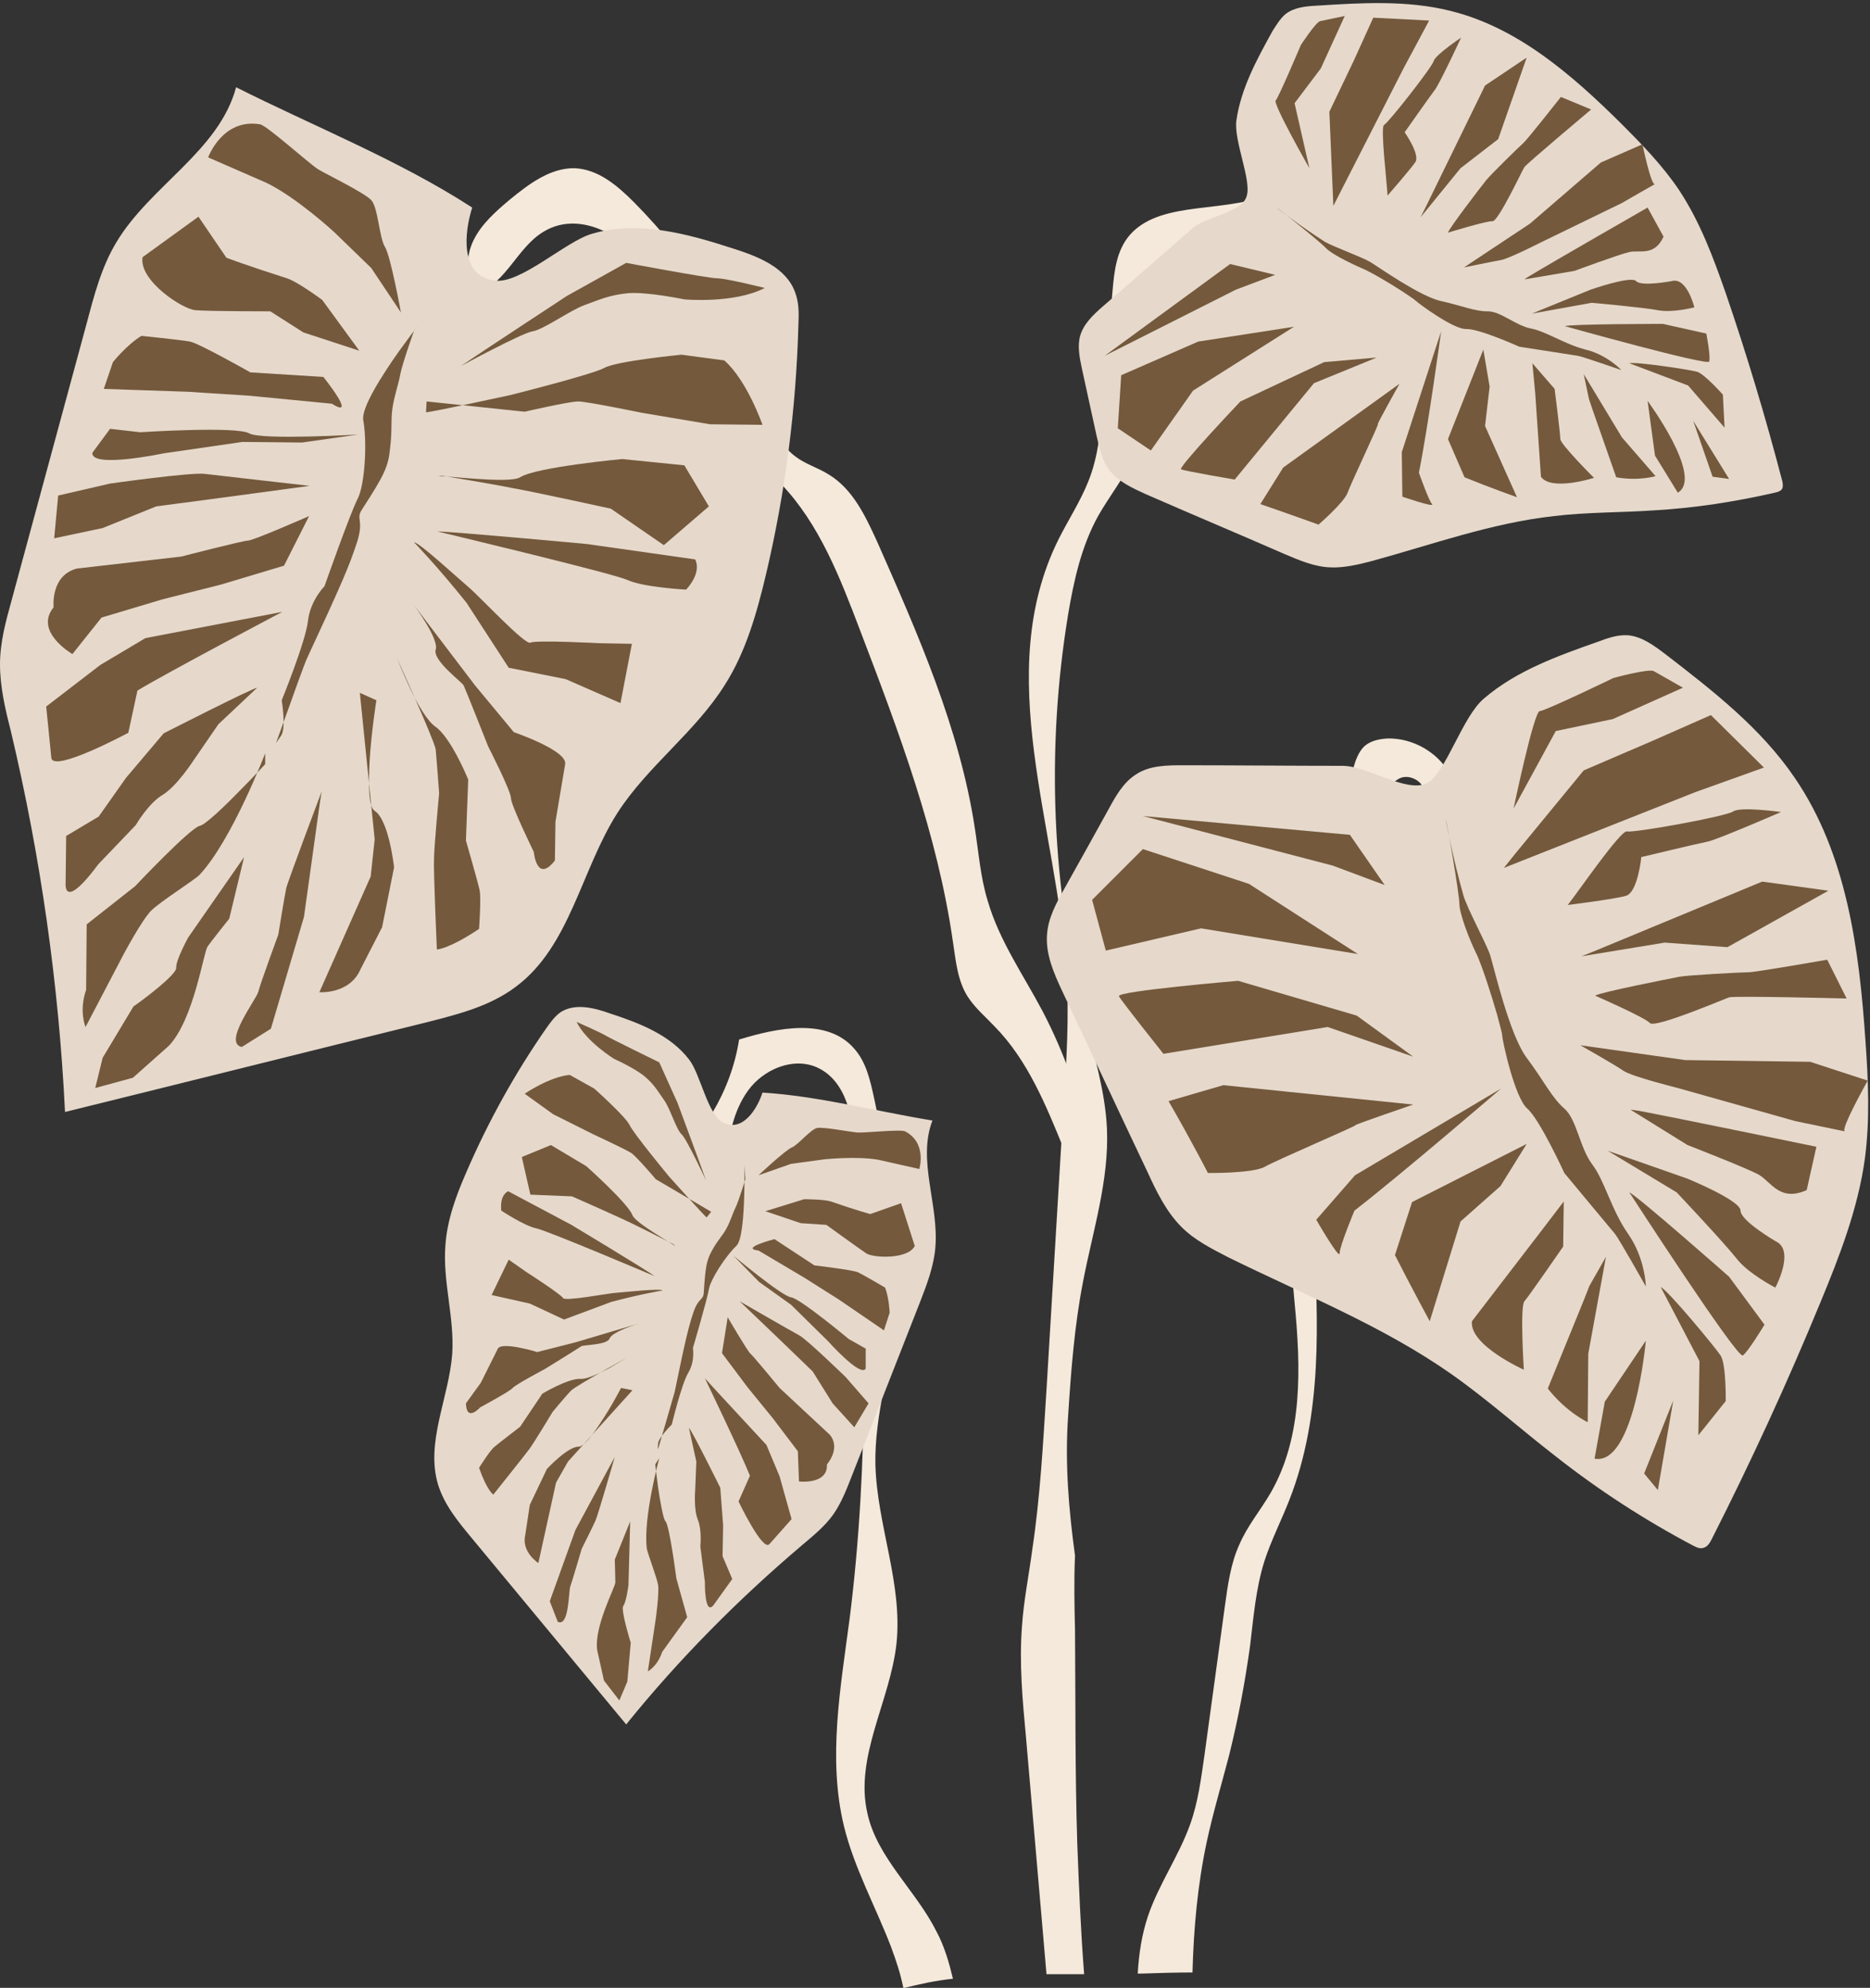<?xml version="1.0" encoding="UTF-8" standalone="no"?><svg xmlns="http://www.w3.org/2000/svg" xmlns:xlink="http://www.w3.org/1999/xlink" fill="#000000" height="348.6" preserveAspectRatio="xMidYMid meet" version="1" viewBox="2.5 -0.4 327.9 348.6" width="327.9" zoomAndPan="magnify"><rect x="2.5" y="-0.4" width="327.9" height="348.6" fill="#333333" stroke="none"/><g id="change1_1"><path d="M152.5,201.4c1.9,27.3,2.4,54.8-1,81.9c-1.6,12.2-3.9,24.7-1,36.6c1.8,7.3,5.5,14,8.2,21 c0.9,2.4,1.7,4.8,2.2,7.3c0.1,0,0.2,0,0.2,0c2.8-0.7,5.6-1.3,8.5-1.6c-0.7-2.9-1.5-5.7-2.9-8.3c-3.6-7.2-10.4-12.9-12.1-20.7 c-2.3-9.9,4-19.7,5.1-29.8c1.1-10.5-3.4-20.7-3.7-31.3c-0.2-8.9,2.8-17.6,3.7-26.5c1.4-12.6-1.3-25.3-3.9-37.7 c-0.7-3.2-1.4-6.5-3.6-8.9c-4.7-5.3-13.3-3.6-20.1-1.5c-0.7,4.5-2.3,8.8-4.6,12.7c-1.5,2.6,0.1,7.2,2.3,9.2c0.4-4.6,1.2-9.3,3.9-13 c2.7-3.7,7.9-5.9,12.1-4C151,189.2,152.1,195.8,152.5,201.4z" fill="#f5e9db"/></g><g id="change1_2"><path d="M256.7,135.3c-2.1-3.8-6.5-6.3-10.9-6.2c-1.5,0.1-3,0.4-4.1,1.4c-1,1-1.5,2.4-1.9,3.8 c-4.2,16.4,1.2,34.4-4.8,50.2c-1.2,3.3-2.9,6.3-4.1,9.6c-3.9,10.7-2.4,22.5-1.4,33.9c1.1,11.4,1.5,23.5-4.2,33.4 c-1.8,3.1-4.1,5.8-5.5,9.1c-1.5,3.3-2,7-2.5,10.6c-1.2,8.8-2.4,17.5-3.6,26.3c-0.6,4.1-1.1,8.2-2.5,12.1c-2,5.6-5.5,10.5-7.4,16.1 c-1.1,3.3-1.6,6.6-1.8,10.1c0.2,0,0.3,0,0.5,0c3-0.1,6.1-0.2,9.1-0.2c0.2-7.7,0.9-15.4,2.5-22.9c1.1-5.1,2.6-10.1,3.9-15.1 c1.6-6.4,2.8-12.8,3.7-19.3c0.6-5,1-10,2.5-14.8c1.2-3.7,3-7.2,4.4-10.8c5.8-14.8,5.1-31.2,4.2-47.1c-0.3-5.2-0.6-10.5,0.6-15.5 c1.6-6.3,5.6-12,6.5-18.5c0.5-3.4,0.1-6.9,0-10.3c-0.3-10,2.2-19.8,4.7-29.5c0.6-2.2,1.3-4.6,3.3-5.6c2-1,5.1,1.1,4,3L256.7,135.3z" fill="#f5e9db"/></g><g id="change1_3"><path d="M189,201c-3.1-7.6-6.3-15.5-12.1-21.4c-1.6-1.7-3.4-3.2-4.7-5.2c-1.8-2.8-2.1-6.3-2.6-9.6 c-2.7-18.9-9.5-36.9-16.3-54.7c-3.5-9.2-7.1-18.6-13.9-25.7c-3.7-3.9-8.3-7-11.5-11.3c-5-6.8-6-15.7-9.8-23.3s-13.2-14-20.4-9.5 c-4.4,2.7-6.4,8.7-11.2,10.6c-2.5-2-2.4-6.2-1-9.1c1.4-2.9,3.9-5.1,6.4-7.2c3.3-2.7,7.1-5.6,11.4-5.5c4.1,0.2,7.4,3,10.3,5.9 c10.1,10.2,18.1,22.5,23.2,36c1.2,3.2,2.4,6.6,5.1,8.6c1.8,1.4,4,2,5.9,3.2c4.3,2.6,6.5,7.4,8.6,12c7.1,16.1,14.3,32.4,17,49.8 c0.7,4.4,1,8.8,2.3,13c2,6.9,6.2,12.9,9.6,19.3c3.8,7.3,6.6,15.1,8.2,23.1C191.2,201.6,189.4,198.4,189,201z" fill="#f5e9db"/></g><g id="change1_4"><path d="M186,345.8c2.2,0,4.4,0,6.6,0c-0.6-7.6-0.9-15.2-1.2-22.8c-0.4-12.5-0.3-25.1-0.4-37.6 c-0.1-4.3-0.2-8.6,0-13c-1.1-8.1-1.8-16.2-1.2-24.6c0.5-7.8,1.1-15.7,2.6-23.4c1.7-8.9,4.6-17.8,4.2-26.9 c-0.3-6.4-2.2-12.7-3.8-18.9c-5.9-23.3-6.9-47.6-3-71.3c1-5.9,2.3-11.9,5.3-17.3c1.9-3.3,4.3-6.4,6-9.8c4.8-9.9,2.2-21.2,3.8-31.8 c0.2-1.3,0.5-2.6,1.5-3.6c1-1,2.6-1.4,4.1-1.7c7.3-1.5,11.5-4.5,15.6-10c-7.8,4.2-19.7,1.3-25.4,7.6c-2.4,2.7-2.8,6.3-3.1,9.7 c-0.6,6.6-1.1,13.2-1.7,19.8c-0.4,4.7-0.8,9.5-2.6,13.9c-1.4,3.5-3.5,6.7-5.2,10.1c-11.7,23.6-0.2,50.3,1.4,75.9 c0.5,7.8,0,15.6-0.5,23.3c-1,16.6-2,33.2-3,49.9c-0.6,9.4-1.1,18.8-2.5,28.1c-0.6,4.5-1.5,8.9-1.8,13.4c-0.5,6.5,0.1,13,0.7,19.4 L186,345.8z" fill="#f5e9db"/></g><path d="M270.5,127.7c0.1-0.1,0.2-0.2,0.3-0.3" fill="none"/><g><g id="change2_3"><path d="M237.9,133.9c-9.3,0-18.5-0.1-27.8-0.1c-2.9,0-6,0-8.4,1.6c-2.2,1.4-3.5,3.7-4.7,5.9 c-2.6,4.7-5.2,9.4-7.9,14.2c-1.4,2.5-2.8,5.1-3,7.9c-0.3,3.5,1.2,6.9,2.7,10.1c5,10.5,9.9,21.1,14.9,31.6c1.6,3.5,3.3,7,6,9.7 c2.3,2.3,5.3,3.8,8.2,5.3c13.2,6.5,27,12,39,20.4c6.4,4.5,12.2,9.7,18.4,14.5c7.5,5.9,15.5,11.1,24,15.6c0.6,0.3,1.3,0.7,2,0.4 c0.6-0.2,1-0.8,1.3-1.4c6.9-13.6,13.3-27.5,19.1-41.6c3.4-8.2,6.6-16.5,7.8-25.2c0.9-6.8,0.6-13.8,0.1-20.7 c-1.1-16.1-3.3-32.8-12.4-46.1c-5.9-8.7-14.4-15.3-22.7-21.7c-2-1.5-4.1-3.1-6.6-3.3c-1.8-0.1-3.5,0.5-5.1,1.1 c-7.1,2.5-14.4,5.1-20.1,10c-3.8,3.2-6.6,12.9-9.9,14.8C249.2,138.8,242.4,133.9,237.9,133.9z" fill="#e6d9cb"/></g><g id="change3_42"><path d="M245.3 154.8L239.2 146 202.9 142.7 236.2 151.4z" fill="#74593d"/></g><g id="change3_43"><path d="M240.6 166.9L221.5 154.6 202.9 148.5 194 157.4 196.4 166.3 213.1 162.4z" fill="#74593d"/></g><g id="change3_44"><path d="M240.4,177.7l-20.8-6.1c0,0-21.3,1.8-20.9,2.7c0.4,0.8,7.8,10.1,7.8,10.1l28.8-4.7l15,5.2L240.4,177.7z" fill="#74593d"/></g><g id="change3_45"><path d="M250.3,193.3l-33.3-3.4l-9.6,2.8c4.1,7.1,6.9,12.6,6.9,12.6s7.9,0.1,10-1.1c2.1-1.2,16.4-7.3,15.9-7.3 C239.8,196.9,250.3,193.3,250.3,193.3z" fill="#74593d"/></g><g id="change3_46"><path d="M265.7,190.5l-25.6,15.2l-6.8,7.8c0,0,4.1,7.1,4.1,5.9c0-1.3,2.6-7.5,2.6-7.5 C248.5,205.3,265.7,190.5,265.7,190.5z" fill="#74593d"/></g><g id="change3_47"><path d="M270.2,200.2l-20.1,10.2l-3,9.3c2.9,5.7,6.1,11.6,6.1,11.6l5.4-17.5l7-6.2L270.2,200.2z" fill="#74593d"/></g><g id="change3_48"><path d="M272.5,215.8l-11.9,15.5c-0.5,4.2,9.1,8.5,9.1,8.5s-0.7-11.1,0.1-12c0.8-0.9,6.8-9.6,6.8-9.6l0.1-7.9 L272.5,215.8z" fill="#74593d"/></g><g id="change3_49"><path d="M281.2,225.1l-0.9,2.3l-6.4,15.7c3.3,4.2,7,5.9,7,5.9l0.1-12l3.1-17L281.2,225.1z" fill="#74593d"/></g><g id="change3_50"><path d="M291.1,234.7l-7.2,10.7l-1.8,10C289.1,256.7,291.1,234.7,291.1,234.7z" fill="#74593d"/></g><g id="change3_51"><path d="M295.9 245.2L290.8 258 293.2 260.9z" fill="#74593d"/></g><path d="M263.1,148.3c0.7-1,1.5-2.1,2.2-3.1" fill="none"/><g id="change3_52"><path d="M267.9,141.4c0,0,3.6-17.2,4.6-17.1c0.9,0,12.9-5.8,12.9-5.8s6.2-1.7,7.1-1.2c5.1,2.9,5.1,2.9,5.1,2.9 l-12.3,5.5l-10,2.1L267.9,141.4z" fill="#74593d"/></g><g id="change3_53"><path d="M266.2 151.8L268.2 149.3 280.2 134.7 292.3 129.5 302.5 125 311.8 134.2 299.8 138.5z" fill="#74593d"/></g><g id="change3_54"><path d="M277.4,158.3c1.9-2.4,9.3-13.2,10.4-12.9s17.3-2.6,18.6-3.5c1.3-0.9,8.4,0.1,8.4,0.1s-11.3,4.9-12.9,5.2 c-1.6,0.3-11.6,2.7-11.6,2.7s-0.6,6.2-2.7,6.8S277.4,158.3,277.4,158.3z" fill="#74593d"/></g><g id="change3_55"><path d="M279.8 167.3L282.3 166.3 311.5 154.2 323.1 155.8 305.4 165.7 294.4 164.9z" fill="#74593d"/></g><g id="change3_56"><path d="M282.2,174.2c0.9-0.6,13.2-3,14.7-3.3s11-0.8,12.2-0.8s13.8-2.2,13.8-2.2l3.4,6.8c0,0-19.7-0.5-20.6-0.2 c-0.9,0.3-13.1,5.5-13.9,4.5C290.9,178,282.2,174.2,282.2,174.2z" fill="#74593d"/></g><g id="change3_57"><path d="M279.6,182.9l18.4,2.6l21.9,0.3l10.1,3.3c0,0-4.9,8.7-4,8.9c0.9,0.2-8.7-1.8-8.7-1.8l-20.6-5.8 c0,0-8-2-9.5-3C285.8,186.4,279.6,182.9,279.6,182.9z" fill="#74593d"/></g><g id="change3_58"><path d="M288.4,194.2c0.2,0,0.7,0.1,1.5,0.2c6.4,1.2,31.1,6.3,31.1,6.3l-1.7,7.6c-4.7,2.1-6.2-1.4-8.4-2.7 c-2.2-1.2-12.5-5.2-12.5-5.2L288.4,194.2z" fill="#74593d"/></g><g id="change3_59"><path d="M284.4,201.4c0.9,0.3,14,4.9,14,4.9s9.3,3.8,9.3,5.6s6.2,5.4,6.2,5.4c3.4,1.6-0.1,8.1-0.1,8.1 s-4.7-2.4-6.8-5.1c-2.2-2.8-10.5-11.6-10.5-11.6L284.4,201.4z" fill="#74593d"/></g><g id="change3_60"><path d="M288.2,208.7c1.4,0.6,17.5,14.8,17.5,14.8l6.2,8.4c0,0-2.9,4.8-3.8,5.4 C307.1,237.9,288.2,208.7,288.2,208.7z" fill="#74593d"/></g><g id="change3_61"><path d="M293.7,225.3c1.3,0.6,9.5,10.5,10.5,12s0.9,8,0.9,8l-4.8,6l0.2-13L293.7,225.3z" fill="#74593d"/></g><g id="change3_62"><path d="M256,143.3c0.3,0.8,2.4,13.2,2.4,14.8s1.6,6,3.1,9c0.9,2,2.5,6.9,3.5,10.4c0.5,1.9,0.9,3.3,0.9,3.6 c0,0.9,2.2,11,4.4,12.9s6.5,11.3,6.5,11.3s8.3,10,8.9,10.7c0.6,0.7,5.4,9.2,5.4,9.2s-0.1-4.9-3.1-9.2s-4.1-9.3-6.3-12.2 s-2.7-7.9-4.9-9.8c-2.2-1.9-3.6-4.9-6.6-8.9c-3-4-5.7-15.7-6.4-18c-0.8-2.3-4-8.1-4.7-10.5C257.2,149.9,256,143.3,256,143.3z" fill="#74593d"/></g></g><g><g id="change2_4"><path d="M43.9,14.9c-3,11.2-15.1,17.3-21,27.2c-2.6,4.3-3.9,9.3-5.2,14.2C13.3,72.5,8.9,88.8,4.5,105 c-1,3.6-2,7.3-2,11.1c0,3.9,0.9,7.8,1.9,11.7c5.2,21.9,8.4,44.3,9.5,66.8c21.1-5.2,42.2-10.5,63.3-15.7c5.5-1.4,11.2-2.8,15.8-6.3 c9.5-7.1,11.4-20.5,17.8-30.5c5.3-8.2,13.6-14.1,18.8-22.4c3.7-5.8,5.6-12.6,7.2-19.3c3.4-14.4,5.3-29.1,5.7-43.9 c0.1-1.9,0.1-3.9-0.6-5.7c-1.6-4.3-6.4-6.2-10.8-7.6c-8-2.6-16.7-5-24.8-2.6c-4.6,1.3-12.6,8.9-17.1,8.2c-6.1-0.8-5.3-8.4-3.9-12.8 C72.5,27.7,57.4,21.7,43.9,14.9z" fill="#e6d9cb"/></g><g id="change3_63"><path d="M83.3,63.8c3.2-2.2,18.6-12.3,18.6-12.3l10.4-5.8c0,0,14.4,2.7,15.9,2.7c1.6,0,8.4,1.7,8.4,1.7 c-5.4,2.8-14.1,2-14.1,2s-6.2-1.3-9.7-1.1c-3.4,0.3-5.3,1.2-7.8,2.1s-7.2,4.3-9.1,4.6C94,58,83.3,63.8,83.3,63.8z" fill="#74593d"/></g><g id="change3_64"><path d="M77.2,71.9c0.9,0,14.7-3,14.7-3s14.4-3.6,16.6-4.8c2.2-1.2,13.5-2.3,13.5-2.3l7.5,1 c4,3.5,6.7,11.3,6.7,11.3L127,74l-11.9-2c0,0-9.7-2-11.2-2c-1.6,0-9.4,1.8-9.4,1.8L77.3,70L77.2,71.9z" fill="#74593d"/></g><g id="change3_65"><path d="M79.3,83.1c0.6-0.2,12.5,1.4,14.4,0.2c2.8-1.8,17.9-3.2,17.9-3.2l10.9,1.1l4.3,7.2l-7.9,6.8l-9.3-6.4 c0,0-13.7-3-17.2-3.6c-3.4-0.7-12.5-2.2-12.5-2.2L79.3,83.1z" fill="#74593d"/></g><g id="change3_66"><path d="M79.2,92.8c2.5,0,26.2,2.2,26.2,2.2l19,2.7c1.2,2.5-1.6,5.3-1.6,5.3s-7.5-0.4-10.3-1.7 C109.8,100.1,79.2,92.8,79.2,92.8z" fill="#74593d"/></g><g id="change3_67"><path d="M72.8,54.4c0,0-1.8-9.9-2.8-11.5s-1.2-6.9-2.4-8.2c-1.2-1.3-7.8-4.5-9.3-5.4c-1.6-1-9-7.7-10.2-7.9 c-6.6-1.1-9.1,5.8-9.1,5.8l10.3,4.5c5.3,2.6,11.8,8.6,11.8,8.6l6.5,6.3L72.8,54.4z" fill="#74593d"/></g><g id="change3_68"><path d="M65.5,61.1L59,52.2c0,0-4.3-3.2-6.2-3.8c-7.2-2.3-10.6-3.6-10.6-3.6l-4.9-7.2l-9.8,7.1 c-0.7,4.1,7.1,9.2,9.3,9.3c2.2,0.2,13.1,0.2,13.1,0.2l5.8,3.7L65.5,61.1z" fill="#74593d"/></g><g id="change3_69"><path d="M59.2,65.7l-12.8-0.8c0,0-9-5.1-10.6-5.4c-1.6-0.3-8.5-1-8.5-1c-2.5,1.5-5,4.6-5,4.6 c-1.6,4.7-1.6,4.7-1.6,4.7l14.7,0.5L46.3,69l14.4,1.4C65.3,73.3,59.2,65.7,59.2,65.7z" fill="#74593d"/></g><g id="change3_70"><path d="M65.3,75.8c0,0-16.9,1-19.1-0.2c-2.2-1.3-19.1-0.2-19.1-0.2l-5.3-0.6L18.7,79c-0.3,2.8,12.5,0.1,12.5,0.1 l13.8-2l10.5,0.1L65.3,75.8z" fill="#74593d"/></g><g id="change3_71"><path d="M56.8,84.8c0,0-15.9-1.8-18.4-2.1s-16.6,1.7-16.6,1.7l-9.1,2.1l-0.7,7.5l8.5-1.8l9.4-3.8l12.1-1.6 L56.8,84.8z" fill="#74593d"/></g><g id="change3_72"><path d="M75.1,94.7c0.9,0,7.7,6.3,9.6,7.9c1.9,1.6,9.9,10.2,10.8,9.7c0.9-0.5,12.2,0.1,12.2,0.1l5.6,0.1l-2,10.4 l-9.6-4.2l-10-2l-7.4-11.4C79.1,98.8,75.1,94.7,75.1,94.7z" fill="#74593d"/></g><g id="change3_73"><path d="M75,105.6l10.8,14.2l6.8,8.2c0,0,9.4,3.2,9,5.6s-1.7,10.1-1.7,10.1l-0.1,6.8c-3.2,4.1-3.7-1.5-3.7-1.5 s-4-8.2-4-9.4c0-1.3-4-9.1-4-9.1s-4-10.1-4.3-10.7s-5.5-4.4-4.9-6.3S75,105.6,75,105.6z" fill="#74593d"/></g><g id="change3_74"><path d="M72.1,115c0,0,1,2.5,2.3,5.3c1.3,2.8,3,5.7,4.4,6.7c2.8,1.9,5.8,9.3,5.8,9.3L84.2,147c0,0,2.1,7.3,2.4,8.7 s-0.1,6.8-0.1,6.8c-5.4,3.6-7.4,3.6-7.4,3.6s-0.6-13.7-0.5-15.8c0-2.1,0.9-11.6,0.9-11.6s-0.4-5.5-0.6-7.7 C78.4,128.8,72.1,115,72.1,115z" fill="#74593d"/></g><g id="change3_75"><path d="M68.5,122.4c0,0-0.9,5.6-1.2,10.8c-0.2,4.1-0.2,7.9,0.9,8.6c2.5,1.6,3.4,9.9,3.4,9.9l-2.1,10.5l-3.8,7.4 c-1.9,4.4-7.2,4-7.2,4l9-20.3l0.7-6.5l-2.6-25.7L68.5,122.4z" fill="#74593d"/></g><g id="change3_76"><path d="M58.9,138.4l-0.3,1.9l-2.8,20.1L50,180l-5.1,3.2c-3.4-0.7,2.6-8.4,2.9-9.7s3.5-10,3.5-10s1.1-6.8,1.4-8.2 C53.1,153.8,58.9,138.4,58.9,138.4z" fill="#74593d"/></g><g id="change3_77"><path d="M56.7,90.1c0,0-9.8,4.3-10.7,4.3c-0.9,0-11.7,2.8-11.7,2.8l-18.3,2.1c-4.7,1.2-4.1,6.8-4.1,6.8 c-3.5,4.3,3.3,8.2,3.3,8.2l5.1-6.4l10.7-3.2l10.3-2.6l11-3.3L56.7,90.1z" fill="#74593d"/></g><g id="change3_78"><path d="M52,106.9l-4.7,0.9L28,111.5l-7.9,4.7l-9.5,7.3l0.9,9c0.3,2.7,13.5-4.4,13.5-4.4l1.6-7.4 C31.7,117.6,52,106.9,52,106.9z" fill="#74593d"/></g><g id="change3_79"><path d="M47.6,120.2c-0.9,0.1-16.4,8-16.4,8l-6.6,7.8l-4.8,6.8l-5.7,3.4l-0.1,8.7c0.3,3.9,5.7-3.7,5.7-3.7l6.6-6.9 c0,0,2.2-3.8,4.7-5.3s5.4-6,5.4-6l4.4-6.4L47.6,120.2z" fill="#74593d"/></g><g id="change3_80"><path d="M49,133.6c0,0-2,2.2-4.4,4.6c-2.8,2.9-6.1,6-7,6.2C36,144.6,26.2,155,26.2,155l-8.5,6.7l-0.1,11.5 c-1.3,3.7-0.1,6.5-0.1,6.5l6.7-12.8c0,0,3.2-6,4.8-7.6s7.8-5.5,8.5-6.3c5.7-6.1,11.5-21.3,11.5-21.3L49,133.6z" fill="#74593d"/></g><g id="change3_81"><path d="M45.3,149.9L35.5,164c0,0-2.2,4-2.1,5.3s-6.6,6.2-7.5,6.8l-5.4,9l-1.3,5.3l6.6-1.8l6.3-5.6 c4.4-4.6,6.1-16.5,6.8-17.4c0.6-0.9,3.8-4.9,3.8-4.9L45.3,149.9z" fill="#74593d"/></g><g id="change3_82"><path d="M77.5,54.5c0,0-2.3,2.9-4.9,6.5c-3.2,4.5-6.8,10.2-6.4,12.3c0.7,3.8,0.3,11.3-1,13.8s-5.8,15.3-5.8,15.3 s-2.5,2.5-2.9,6.1c-0.4,3.6-4.6,13.9-4.6,13.9s0.8,4.9-0.1,6.2c-0.9,1.3-0.9,1.3-0.9,1.3l2.6-7.2c0,0,2.4-6.8,2.9-7.8 c6.1-13.1,7.4-16.2,8.7-20.2c1.3-4.1-0.3-4,0.9-5.8c3.9-6,4.6-7.5,4.9-10.7c0.4-3.2,0.1-4.7,0.4-6.9c0.3-2.2,1.1-4.4,1.4-6.1 c0.3-1.7,2.4-7.6,2.4-7.6" fill="#74593d"/></g></g><g><g id="change2_2"><path d="M211.5,39.7c-5.2,4.6-10.4,9.1-15.7,13.7c-1.6,1.4-3.3,3-3.9,5.1c-0.5,1.8-0.1,3.8,0.3,5.7 c0.9,4,1.7,7.9,2.6,11.9c0.5,2.1,0.9,4.2,2.2,5.9c1.6,2.1,4.1,3.2,6.5,4.3c8,3.5,16.1,6.9,24.1,10.4c2.6,1.1,5.3,2.3,8.2,2.4 c2.4,0.1,4.9-0.5,7.2-1.1c10.6-2.9,21.1-6.7,32-7.9c5.8-0.7,11.7-0.6,17.5-1c7.1-0.4,14.2-1.5,21.2-3.1c0.5-0.1,1.1-0.3,1.3-0.7 c0.2-0.4,0.1-1,0-1.4c-2.9-11.1-6.2-22.1-9.9-32.9c-2.2-6.3-4.5-12.5-8.2-18.1c-2.9-4.3-6.5-8-10.2-11.7 c-8.6-8.5-18.1-16.8-29.9-19.7c-7.6-1.9-15.7-1.4-23.5-0.9c-1.9,0.1-3.8,0.3-5.3,1.4c-1,0.8-1.7,2-2.4,3.1 c-2.7,4.9-5.5,10-6.3,15.6c-0.5,3.6,2.7,10.5,1.8,13.3C220.3,36.9,214,37.5,211.5,39.7z" fill="#e6d9cb"/></g><g id="change3_21"><path d="M226.1 47.8L218.2 45.9 196.2 62 219.2 50.4z" fill="#74593d"/></g><g id="change3_22"><path d="M229.4 56.9L212.6 59.5 199.1 65.4 198.5 74.7 204.3 78.6 211.7 68.1z" fill="#74593d"/></g><g id="change3_23"><path d="M234.7,63.1L220,70c0,0-11,11.6-10.4,11.9c0.6,0.3,9.4,1.8,9.4,1.8l13.9-16.9l11-4.5L234.7,63.1z" fill="#74593d"/></g><g id="change3_24"><path d="M247.9,66.9l-20.4,14.7l-4,6.4c5.8,2,10.2,3.6,10.2,3.6s4.5-3.9,5.1-5.6c0.6-1.7,5.6-12.2,5.3-12 S247.9,66.9,247.9,66.9z" fill="#74593d"/></g><g id="change3_25"><path d="M255.2,57.7l-6.9,21.2l0.1,7.8c0,0,5.8,2,5.2,1.3c-0.6-0.7-2.3-5.5-2.3-5.5 C252.9,74.6,255.2,57.7,255.2,57.7z" fill="#74593d"/></g><g id="change3_26"><path d="M262.6,60.9l-6.2,15.7l2.9,6.7c4.4,1.8,9.2,3.5,9.2,3.5l-5.6-12.5l0.8-6.9L262.6,60.9z" fill="#74593d"/></g><g id="change3_27"><path d="M271.7,68.6l1,14.6c1.8,2.6,9.3,0.2,9.3,0.2s-5.9-5.9-5.9-6.8c0-0.9-1-8.8-1-8.8l-3.9-4.5L271.7,68.6z" fill="#74593d"/></g><g id="change3_28"><path d="M281.1,69.5l0.6,1.8l4.2,12c3.9,0.7,6.9-0.2,6.9-0.2l-5.9-6.8l-6.7-11.1L281.1,69.5z" fill="#74593d"/></g><g id="change3_29"><path d="M291.4,69.9l1.3,9.6l4,6.5C301.3,83.3,291.4,69.9,291.4,69.9z" fill="#74593d"/></g><g id="change3_30"><path d="M299.4 73.4L302.8 83.2 305.7 83.6z" fill="#74593d"/></g><path d="M232.8,35.3c-0.1-0.9-0.2-1.9-0.3-2.8" fill="none"/><g id="change3_31"><path d="M232.1,29.1c0,0-6.5-11.4-5.9-11.9c0.5-0.5,4.4-9.7,4.4-9.7s2.6-4,3.4-4.2c4.3-0.9,4.3-0.9,4.3-0.9 l-4.2,9.2l-4.6,6.1L232.1,29.1z" fill="#74593d"/></g><g id="change3_32"><path d="M236.3 35.7L236.2 33.3 235.6 19.2 239.9 10.2 243.3 2.7 253.1 3.2 248.6 11.6z" fill="#74593d"/></g><g id="change3_33"><path d="M245.8,33.9c-0.1-2.3-1.3-12.1-0.6-12.4c0.7-0.3,8.4-10.1,8.7-11.2s4.8-4.1,4.8-4.1s-3.9,8.4-4.7,9.3 c-0.7,0.9-5.2,7.3-5.2,7.3s2.7,3.8,1.9,5.2C249.9,29.2,245.8,33.9,245.8,33.9z" fill="#74593d"/></g><g id="change3_34"><path d="M251.6 37.7L252.5 35.9 262.9 14.6 270.2 9.7 265.2 24 258.6 29.1z" fill="#74593d"/></g><g id="change3_35"><path d="M256.4,40.4c0.2-0.8,5.9-8.2,6.7-9.2s5.8-5.9,6.5-6.5c0.7-0.6,6.6-8.1,6.6-8.1l5.3,2.2 c0,0-11.3,9.5-11.7,10.1c-0.4,0.6-4.6,9.6-5.6,9.5S256.4,40.4,256.4,40.4z" fill="#74593d"/></g><g id="change3_36"><path d="M259.2,46.5l11.6-7.7l12.4-10.7l7.3-3.2c0,0,1.5,7.3,2.2,7c0.6-0.4-5.8,3.3-5.8,3.3l-14.4,7 c0,0-5.5,2.8-6.8,3C264.5,45.4,259.2,46.5,259.2,46.5z" fill="#74593d"/></g><g id="change3_37"><path d="M269.8,48.6c0.1-0.1,0.4-0.3,0.9-0.6C275,45.4,291.4,36,291.4,36l2.8,5.1c-1.6,3.5-4.2,2.3-6,2.7 c-1.8,0.4-9.6,3.3-9.6,3.3L269.8,48.6z" fill="#74593d"/></g><g id="change3_38"><path d="M271.1,54.6c0.7-0.3,10.3-4.2,10.3-4.2s7.1-2.5,8-1.5s6.2,0,6.2,0c2.7-0.8,4,4.6,4,4.6s-3.8,1-6.4,0.5 s-11.6-1.3-11.6-1.3L271.1,54.6z" fill="#74593d"/></g><g id="change3_39"><path d="M276.9,56.8c1.1-0.4,17.2-0.4,17.2-0.4l7.6,1.7c0,0,0.8,4.1,0.5,4.9S276.9,56.8,276.9,56.8z" fill="#74593d"/></g><g id="change3_40"><path d="M288.2,63.3c1.1-0.3,10.5,1.1,11.9,1.5c1.3,0.4,4.5,4,4.5,4l0.3,5.8l-6.4-7.4L288.2,63.3z" fill="#74593d"/></g><g id="change3_41"><path d="M226.3,36c0.6,0.3,7.9,6.2,8.7,7.1s3.9,2.5,6.2,3.5c1.5,0.6,4.9,2.6,7.2,4.1c1.2,0.8,2.1,1.4,2.3,1.6 c0.5,0.5,6.7,5.1,8.9,5c2.2-0.1,9.3,3.1,9.3,3.1s9.6,1.5,10.3,1.6c0.7,0.1,7.6,2.5,7.6,2.5s-2.5-2.7-6.3-3.6 c-3.8-1-6.9-3.2-9.6-3.7c-2.6-0.5-5.4-3.1-7.6-3c-2.2,0-4.5-1-8.1-1.8c-3.7-0.8-11-6-12.5-6.9c-1.6-0.9-6.3-2.6-7.9-3.5 C230.3,39.1,226.3,36,226.3,36z" fill="#74593d"/></g></g><g><g id="change2_1"><path d="M166,196.1c-2.7,7,1.2,14.9,0.5,22.4c-0.3,3.3-1.5,6.4-2.7,9.5c-4,10.2-8,20.4-12,30.6 c-0.9,2.3-1.8,4.6-3.2,6.6c-1.5,2.1-3.5,3.7-5.5,5.4c-11.2,9.5-21.6,20-30.8,31.4c-9-10.9-18.1-21.8-27.1-32.7 c-2.4-2.9-4.8-5.8-5.9-9.4c-2.2-7.4,1.9-15.1,2.5-22.9c0.4-6.4-1.7-12.7-1.2-19c0.3-4.5,1.9-8.8,3.7-12.9c3.8-8.8,8.5-17.3,14-25.2 c0.7-1,1.5-2.1,2.5-2.8c2.5-1.6,5.8-0.8,8.6,0.2c5.2,1.7,10.7,3.8,14,8.2c1.9,2.5,3.2,9.5,5.8,10.9c3.5,1.9,6.1-2.4,7-5.2 C146,191.8,156.2,194.5,166,196.1z" fill="#e6d9cb"/></g><g id="change3_1"><path d="M126.3,206.6c-0.8-2.3-5-13.6-5-13.6l-3.2-7.1c0,0-8.6-4.2-9.4-4.7s-5.1-2.4-5.1-2.4 c1.7,3.5,6.6,6.5,6.6,6.5s3.8,1.7,5.5,3.2s2.3,2.7,3.3,4.1s2.1,5.1,3,5.9S126.3,206.6,126.3,206.6z" fill="#74593d"/></g><g id="change3_2"><path d="M126.4,213.1c-0.5-0.4-6.6-7.2-6.6-7.2s-6.2-7.5-6.9-9s-6.2-6.4-6.2-6.4l-4.3-2.4c-3.5,0.3-7.9,3.3-7.9,3.3 l5,3.6l7,3.5c0,0,5.8,2.7,6.7,3.3s4.3,4.6,4.3,4.6l9.7,5.7L126.4,213.1z" fill="#74593d"/></g><g id="change3_3"><path d="M121,218.2c-0.2-0.3-7.1-4.1-7.6-5.5c-0.8-2.1-8.1-8.6-8.1-8.6l-6.2-3.7l-5.1,2.1l1.5,6.6l7.3,0.3 c0,0,8.4,3.7,10.4,4.7c2.1,1,7.4,3.7,7.4,3.7L121,218.2z" fill="#74593d"/></g><g id="change3_4"><path d="M117.3,223.4c-1.3-1-14.6-9-14.6-9l-11.1-5.9c-1.6,0.8-1.2,3.4-1.2,3.4s4.1,2.7,6.1,3.1 S117.3,223.4,117.3,223.4z" fill="#74593d"/></g><g id="change3_5"><path d="M135.5,205.7c0,0,4.8-4.5,5.9-4.9c1.1-0.5,3.3-3.2,4.4-3.4c1.1-0.2,5.8,0.7,7,0.8c1.2,0.1,7.7-0.6,8.4-0.2 c3.9,2,2.5,6.6,2.5,6.6l-7.1-1.6c-3.8-0.7-9.5-0.1-9.5-0.1l-5.9,0.8L135.5,205.7z" fill="#74593d"/></g><g id="change3_6"><path d="M136.7,212l6.8-2.1c0,0,3.5,0,4.7,0.4c4.6,1.6,6.9,2.2,6.9,2.2l5.4-1.9l2.4,7.5c-1.2,2.4-7.3,2.1-8.5,1.3 c-1.2-0.8-7-5-7-5l-4.5-0.3L136.7,212z" fill="#74593d"/></g><g id="change3_7"><path d="M138.3,216.9l7,4.6c0,0,6.7,0.8,7.6,1.2c0.9,0.4,4.8,2.7,4.8,2.7c0.7,1.8,0.8,4.4,0.8,4.4 c-1,3.1-1,3.1-1,3.1l-7.9-5.4l-6-3.8l-8.1-4.8C132.1,218.5,138.3,216.9,138.3,216.9z" fill="#74593d"/></g><g id="change3_8"><path d="M131.1,219.8c0,0,8.5,7.1,10.1,7.3s10.1,7.3,10.1,7.3l3,1.7l0,3.5c-0.9,1.6-6.6-4.8-6.6-4.8l-6.5-6.4 l-5.6-4L131.1,219.8z" fill="#74593d"/></g><g id="change3_9"><path d="M132.2,227.8c0,0,9,5.2,10.5,6c1.4,0.8,8.1,7.3,8.1,7.3l4,4.6l-2.5,4.2l-3.8-4.2l-3.5-5.6l-5.7-5.5 L132.2,227.8z" fill="#74593d"/></g><g id="change3_10"><path d="M118.7,225.9c-0.5-0.4-6.5,0.3-8.1,0.4c-1.6,0.1-9.2,1.6-9.4,0.9c-0.3-0.6-6.5-4.6-6.5-4.6l-3-2.1l-3,6.2 l6.7,1.5l6,2.8l8.3-3.1C115,226.5,118.7,225.9,118.7,225.9z" fill="#74593d"/></g><g id="change3_11"><path d="M114.5,231.7l-11.1,3.3l-6.7,1.7c0,0-6.2-1.9-6.9-0.6c-0.7,1.4-3,6-3,6l-2.6,3.6c0.1,3.4,2.5,0.7,2.5,0.7 s5.2-2.8,5.7-3.4s5.6-3.3,5.6-3.3s6-3.7,6.4-4s4.6-0.2,5-1.4C109.9,233.1,114.5,231.7,114.5,231.7z" fill="#74593d"/></g><g id="change3_12"><path d="M112.4,237.7c0,0-1.5,0.9-3.2,1.9c-1.8,0.9-3.8,1.9-4.9,1.8c-2.2-0.1-6.7,2.6-6.7,2.6l-3.9,5.8 c0,0-3.9,3-4.6,3.6c-0.7,0.6-2.6,3.6-2.6,3.6c1.4,4,2.5,4.7,2.5,4.7s5.6-7,6.4-8.1c0.8-1.1,4-6.4,4-6.4s2.3-2.8,3.3-3.8 C103.7,242.5,112.4,237.7,112.4,237.7z" fill="#74593d"/></g><g id="change3_13"><path d="M111.4,243c0,0-1.7,3.3-3.6,6.1c-1.4,2.2-3,4.2-3.8,4.2c-1.9-0.1-5.6,3.9-5.6,3.9l-3,6.3l-0.8,5.3 c-0.7,3,2.3,4.9,2.3,4.9l3.1-14.1l2.1-3.7l11.3-12.5L111.4,243z" fill="#74593d"/></g><g id="change3_14"><path d="M110.3,255.1l-0.6,1.1l-6.3,11.7l-4.5,12.5l1.4,3.6c2,1,1.9-5.4,2.2-6.2c0.3-0.8,2-6.6,2-6.6s2-4,2.4-4.9 C107.3,265.5,110.3,255.1,110.3,255.1z" fill="#74593d"/></g><g id="change3_15"><path d="M130.1,230.6c0,0,3.5,6,4,6.4c0.5,0.4,5.1,6,5.1,6l8.8,8.2c2,2.4-0.5,5.2-0.5,5.2c0.2,3.6-4.9,3-4.9,3 l-0.2-5.3l-4.4-5.8l-4.4-5.4l-4.5-6L130.1,230.6z" fill="#74593d"/></g><g id="change3_16"><path d="M126.1,241.3l2.1,2.3l8.7,9.4l2.3,5.5l2.1,7.5l-3.9,4.4c-1.2,1.3-5.4-7.5-5.4-7.5l2-4.5 C132.6,254.8,126.1,241.3,126.1,241.3z" fill="#74593d"/></g><g id="change3_17"><path d="M123.3,250c0.5,0.4,5.5,10.5,5.5,10.5l0.5,6.6l-0.1,5.4l1.7,4l-3.3,4.6c-1.6,1.9-1.5-4.1-1.5-4.1l-0.8-6.2 c0,0,0.3-2.8-0.4-4.6c-0.8-1.8-0.5-5.3-0.5-5.3l0.2-5L123.3,250z" fill="#74593d"/></g><g id="change3_18"><path d="M117.4,256.4c0,0,0.2,1.9,0.5,4.1c0.4,2.6,0.9,5.5,1.3,5.9c0.7,0.7,1.9,10,1.9,10l1.9,6.8l-4.4,6.1 c-0.8,2.5-2.5,3.4-2.5,3.4l1.4-9.3c0,0,0.6-4.4,0.4-5.8c-0.2-1.4-2-5.9-2-6.6c-0.6-5.4,2.2-15.7,2.2-15.7L117.4,256.4z" fill="#74593d"/></g><g id="change3_19"><path d="M113,266.4l-0.3,11.2c0,0-0.4,3-0.9,3.6s1.1,5.8,1.3,6.5l-0.6,6.8l-1.4,3.3l-2.7-3.5l-1.2-5.4 c-0.5-4.2,3.2-11,3.2-11.8s-0.1-4-0.1-4L113,266.4z" fill="#74593d"/></g><g id="change3_20"><path d="M133,203.9c0,0,0.1,2.4,0,5.3c-0.1,3.6-0.4,8-1.4,8.9c-1.8,1.7-4.5,5.8-4.8,7.6S124,236,124,236 s0.4,2.3-0.8,4.3c-1.2,2-2.9,9.1-2.9,9.1s-2.3,2.3-2.4,3.3s0,1,0,1l1.4-4.8c0,0,1.3-4.5,1.5-5.2c1.9-9.2,2.4-11.3,3.3-14 c0.9-2.6,1.7-2,1.8-3.4c0.3-4.7,0.5-5.7,1.5-7.5c1-1.8,1.8-2.5,2.5-3.8s1.1-2.7,1.6-3.7c0.5-1,1.7-4.9,1.7-4.9" fill="#74593d"/></g></g></svg>